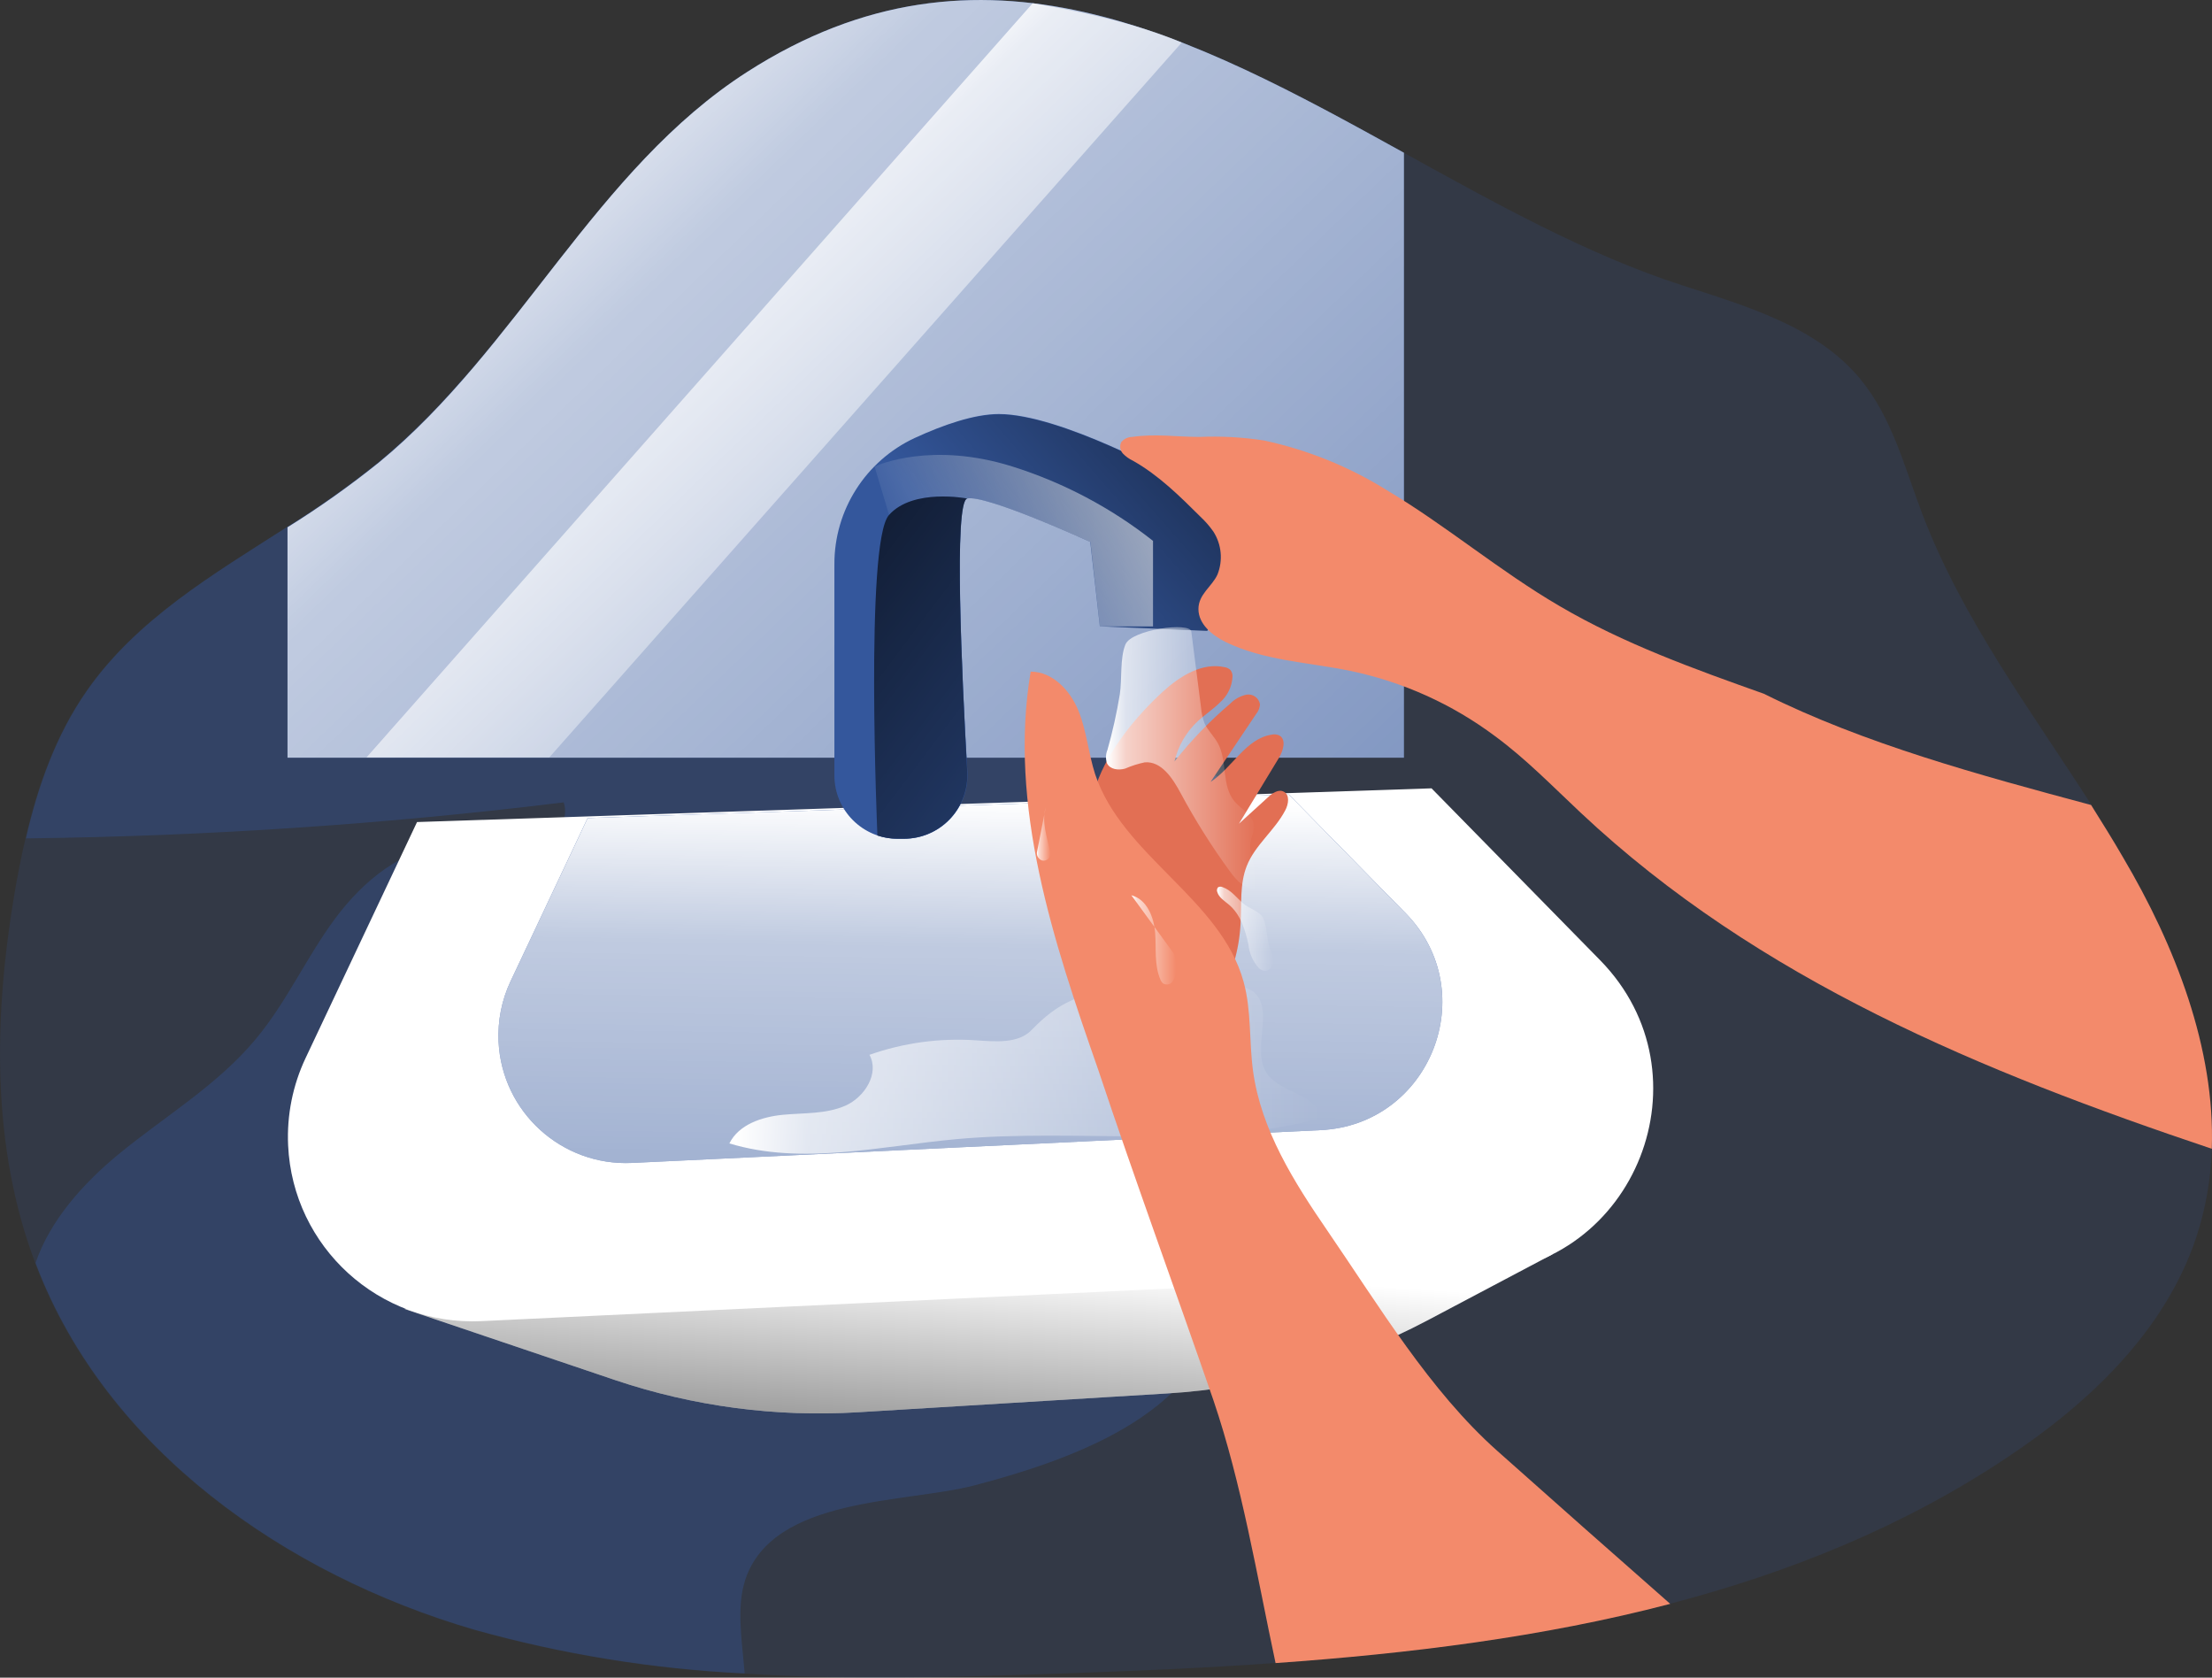 <svg width="364" height="276" viewBox="0 0 364 276" fill="none" xmlns="http://www.w3.org/2000/svg">
<rect x="0" y="0" width="364" height="276" fill="#333333" stroke="none"/>
<g clip-path="url(#clip0)">
<path opacity="0.18" d="M363.964 188.993C363.82 193.945 362.962 198.851 361.409 203.559C356.291 218.945 343.842 230.778 330.31 239.761C313.285 251.134 294.472 258.701 274.783 263.851C253.84 269.326 231.894 272.031 209.84 273.592C197.96 274.439 186.053 274.935 174.3 275.332C157.085 275.927 139.662 276.442 122.474 275.332C107.407 274.602 92.476 272.185 77.951 268.117C46.852 259.017 17.531 238.444 5.94 208.195C5.877 208.059 5.832 207.915 5.796 207.771C-1.453 188.623 -1.038 167.366 2.356 147.154C2.889 144.06 3.467 141.003 4.198 137.946C6.184 129.314 9.172 120.936 14.191 113.72C22.406 101.915 34.99 94.528 47.231 86.681C52.458 83.435 57.477 79.872 62.271 76.021C67.227 71.872 71.831 67.318 76.046 62.42C91.42 45.059 103.471 24.306 122.925 11.833C161.472 -12.934 196.227 5.862 231.037 25.145C246.121 33.469 261.233 41.893 276.661 46.889C287.367 50.371 298.958 53.681 306.117 62.348C311.335 68.643 313.402 76.842 316.327 84.544C322.935 101.878 334.21 116.877 344.239 132.543C346.018 135.384 347.796 138.225 349.466 141.111C357.961 155.596 364.542 172.515 363.964 188.993Z" fill="#34579C"/>
<path opacity="0.36" d="M193.934 228.055C185.584 236.821 171.718 241.367 160.407 244.352C149.086 247.337 127.222 246.129 122.645 259.883C121.111 264.564 122.149 270.183 122.537 275.305C107.47 274.575 92.539 272.158 78.014 268.09C46.915 258.99 17.594 238.418 6.003 208.168C5.94 208.033 5.895 207.888 5.859 207.744C8.251 200.772 13.631 194.739 19.49 189.904C27.1 183.654 35.775 178.531 42.067 170.964C47.123 164.931 50.382 157.571 55.049 151.249C59.716 144.926 66.468 139.245 74.322 139.136C78.276 139.073 82.185 140.381 86.094 139.894C90.002 139.407 94.02 135.736 92.756 132.002C63.39 135.61 33.852 137.585 4.27 137.928C6.256 129.297 9.244 120.918 14.263 113.703C22.478 101.897 35.062 94.51 47.303 86.664C52.53 83.417 57.549 79.854 62.343 76.003C67.299 71.854 71.903 67.3 76.118 62.403C102.045 56.459 127.285 47.846 151.442 36.716C156.453 49.857 154.882 64.459 155.415 78.492C155.947 92.526 159.648 108.057 171.384 115.795C181.377 122.451 195.351 122.09 203.783 130.586C207.981 134.843 210.111 140.706 211.555 146.532C217.514 171.136 212.323 208.826 193.934 228.055Z" fill="#34579C"/>
<path d="M231.027 25.127V124.652H47.312V86.745C52.539 83.498 57.558 79.936 62.352 76.085C85.182 57.325 98.082 27.788 122.925 11.851C161.472 -12.915 196.209 5.881 231.027 25.127Z" fill="#34579C"/>
<path d="M231.027 25.127V124.652H47.312V86.745C52.539 83.498 57.558 79.936 62.352 76.085C85.182 57.325 98.082 27.788 122.925 11.851C161.472 -12.915 196.209 5.881 231.027 25.127Z" fill="url(#paint0_linear)"/>
<path d="M101.196 227.036L66.477 215.311L255.482 206.346L234.873 217.241C221.63 224.24 207.042 228.335 192.093 229.245L141.196 232.339C127.637 233.169 114.06 231.365 101.196 227.036Z" fill="white"/>
<path d="M101.196 227.036L66.477 215.311L255.482 206.346L234.873 217.241C221.63 224.24 207.042 228.335 192.093 229.245L141.196 232.339C127.637 233.169 114.06 231.365 101.196 227.036Z" fill="url(#paint1_linear)"/>
<path d="M243.061 209.584L79.161 217.349C62.397 218.116 48.179 205.165 47.411 188.416C47.186 183.474 48.17 178.549 50.282 174.076L68.626 135.24L235.568 129.693L263.336 157.995C281.662 176.737 269.258 208.339 243.061 209.584Z" fill="white"/>
<path d="M217.306 185.927L104.022 191.32C92.44 191.88 82.6 182.951 82.04 171.379C81.878 167.943 82.555 164.525 84.026 161.413L96.701 134.582L212.097 130.722L231.352 150.284C243.982 163.217 235.406 185.061 217.306 185.927Z" fill="#34579C"/>
<path d="M217.306 185.927L104.022 191.32C92.44 191.88 82.6 182.951 82.04 171.379C81.878 167.943 82.555 164.525 84.026 161.413L96.701 134.582L212.097 130.722L231.352 150.284C243.982 163.217 235.406 185.061 217.306 185.927Z" fill="url(#paint2_linear)"/>
<path d="M169.786 169.423C167.565 171.749 163.792 171.353 160.542 171.145C154.62 170.748 148.671 171.56 143.074 173.535C144.753 176.584 142.289 180.507 139.102 181.905C135.915 183.303 132.296 183.068 128.838 183.402C125.381 183.736 121.571 184.989 120.027 188.11C132.043 191.763 144.907 188.543 157.41 187.406C177.405 185.594 197.924 189.138 217.306 183.979C216.999 180.011 210.734 179.903 208.486 176.611C205.778 172.651 209.985 165.77 206.058 163.019C205.11 162.451 204.045 162.117 202.952 162.054C196.751 161.233 190.45 161.36 184.284 162.433C177.676 163.578 174.209 164.823 169.786 169.423Z" fill="url(#paint3_linear)"/>
<path d="M191.37 113.775C194.169 111.232 197.825 108.941 201.508 109.761C201.878 109.806 202.221 109.978 202.483 110.239C202.727 110.555 202.844 110.952 202.817 111.349C202.727 112.981 201.977 114.505 200.741 115.579C199.63 116.688 198.222 117.599 197.04 118.708C195.162 120.476 193.853 122.767 193.266 125.274C196.001 121.811 199.071 118.627 202.429 115.768C203.16 115.019 204.09 114.505 205.119 114.28C206.175 114.109 207.168 114.821 207.34 115.876C207.34 115.876 207.34 115.876 207.34 115.885C207.295 116.472 207.069 117.022 206.699 117.473L199.206 128.638C202.808 126.284 204.993 121.549 209.199 120.873C209.606 120.774 210.039 120.801 210.436 120.954C211.736 121.549 211.194 123.497 210.436 124.715L203.882 135.511L208.676 131.145C209.389 130.487 210.373 129.793 211.24 130.235C212.287 130.758 212.043 132.318 211.483 133.337C209.732 136.665 206.518 139.019 205.155 142.482C203.982 145.459 204.334 148.787 204.144 151.988C204.027 154.171 203.657 156.336 203.034 158.437C202.889 159.041 202.618 159.61 202.23 160.106C201.264 160.962 199.955 161.332 198.673 161.116C191.623 160.638 185.512 155.344 182.569 148.913C180.068 143.465 178.389 134.933 180.402 129.071C182.397 123.335 187.037 117.743 191.37 113.775Z" fill="#E26F54"/>
<path d="M274.846 263.861C253.903 269.335 231.957 272.041 209.903 273.601C206.807 259.099 204.352 244.109 199.666 230.328C193.402 212.209 186.794 194.198 180.709 175.961C173.343 154.875 165.886 132.589 169.605 110.492C173.207 110.492 176.114 113.586 177.468 116.932C178.822 120.269 179.102 123.931 180.204 127.34C184.645 140.769 200.903 147.876 204.641 161.513C205.959 166.275 205.525 171.325 206.202 176.223C207.52 185.891 212.955 194.486 218.47 202.522C226.929 214.851 235.252 228.777 246.383 238.688C255.844 247.112 265.331 255.5 274.846 263.861Z" fill="#F38A6B"/>
<path d="M137.306 127.574V92.851C137.27 83.94 142.433 75.823 150.522 72.053C155.216 69.898 160.325 68.112 164.37 68.112C174.516 68.112 193.058 78.43 193.058 78.43C196.209 82.028 199.161 85.798 201.887 89.721C204.604 94.023 198.655 103.782 198.655 103.782L180.989 103.042L179.409 89.153C179.409 89.153 162.113 81.262 159.107 82.019C156.967 82.551 158.258 110.871 159.188 126.979C159.513 132.724 155.117 137.648 149.366 137.973C149.168 137.982 148.969 137.991 148.77 137.991H147.741C141.973 137.991 137.306 133.328 137.306 127.574Z" fill="#34579C"/>
<path d="M198.664 103.8L180.998 103.06L179.436 89.171C179.436 89.171 162.113 81.279 159.125 82.028C158.24 82.236 157.915 87.25 157.96 94.231C157.96 104.007 158.628 117.608 159.206 127.033C159.522 132.787 155.099 137.711 149.339 138.027C149.15 138.036 148.969 138.045 148.779 138.045H147.759C146.631 138.054 145.503 137.874 144.428 137.513C140.167 136.097 137.288 132.12 137.279 127.637V92.869C137.279 86.808 139.671 81 143.941 76.698C145.837 74.786 148.066 73.234 150.513 72.116C155.207 69.897 160.334 68.175 164.388 68.175C174.525 68.175 193.049 78.475 193.049 78.475C196.209 82.073 199.152 85.843 201.869 89.784C204.604 94.023 198.664 103.8 198.664 103.8Z" fill="url(#paint4_linear)"/>
<path d="M189.736 88.982V103.06H180.998L179.436 89.171C179.436 89.171 162.113 81.279 159.125 82.028C158.24 82.235 157.915 87.25 157.96 94.231L146.333 84.806L143.914 76.752C144.627 76.445 153.374 72.603 166.608 76.752C174.986 79.394 182.831 83.534 189.736 88.982Z" fill="url(#paint5_linear)"/>
<path d="M159.161 126.97C159.477 132.724 155.053 137.648 149.294 137.964C149.104 137.973 148.924 137.982 148.734 137.982H147.714C146.586 137.991 145.457 137.811 144.383 137.45C144.383 137.45 142.316 89.234 146.27 84.752C150.224 80.269 159.161 82.019 159.161 82.019C156.94 82.551 158.258 110.835 159.161 126.97Z" fill="#34579C"/>
<path d="M159.161 126.97C159.477 132.724 155.053 137.648 149.294 137.964C149.104 137.973 148.924 137.982 148.734 137.982H147.714C146.586 137.991 145.457 137.811 144.383 137.45C144.383 137.45 142.316 89.234 146.27 84.752C150.224 80.269 159.161 82.019 159.161 82.019C156.94 82.551 158.258 110.835 159.161 126.97Z" fill="url(#paint6_linear)"/>
<path d="M363.964 188.994C326.266 176.34 289.425 161.251 260.086 133.68C255.501 129.378 251.059 124.805 246.004 121.099C238.944 115.822 230.811 112.161 222.181 110.366C215.275 108.95 207.99 108.697 201.652 105.604C199.432 104.495 197.211 102.655 197.211 100.202C197.211 97.748 199.432 96.522 200.344 94.52C201.273 92.193 201.021 89.559 199.666 87.449C199.044 86.565 198.33 85.744 197.536 85.004C194.124 81.613 190.657 78.177 186.432 75.796C185.819 75.507 185.259 75.111 184.789 74.624C184.32 74.109 184.203 73.361 184.51 72.739C184.952 72.207 185.602 71.891 186.297 71.882C190.098 71.323 193.708 71.882 197.401 71.882C200.948 71.728 204.496 71.927 208.008 72.468C215.175 74.01 222.027 76.779 228.247 80.666C238.024 86.502 246.807 93.978 256.656 99.715C267.182 105.893 278.782 110.059 290.265 114.136C306.767 122.379 325.805 127.529 344.104 132.436C345.882 135.277 347.661 138.117 349.331 141.004C357.961 155.596 364.542 172.516 363.964 188.994Z" fill="#F38A6B"/>
<path d="M182.244 123.353C181.946 124.057 181.919 124.85 182.163 125.572C182.65 126.591 184.058 126.763 185.151 126.447C186.189 125.996 187.263 125.653 188.373 125.419C191.127 125.184 192.986 128.061 194.286 130.487C196.715 135.006 199.45 139.344 202.483 143.484C203.53 144.9 204.975 146.46 206.708 146.171C207.818 143.953 205.471 141.355 205.742 138.857C205.85 137.748 206.473 136.72 206.311 135.628C206.067 133.987 204.27 133.139 203.187 131.885C200.966 129.324 202.023 125.283 200.434 122.316C199.802 121.144 198.764 120.188 198.213 118.988C197.906 118.167 197.717 117.311 197.644 116.436L196.038 103.89C195.839 102.294 186.207 103.557 185.196 106.028C184.275 108.246 184.654 111.8 184.275 114.217C183.769 117.302 183.092 120.35 182.244 123.353Z" fill="url(#paint7_linear)"/>
<path d="M194.467 6.99L90.391 124.607H60.312L169.93 0.541C169.93 0.541 184.708 2.796 194.467 6.99Z" fill="url(#paint8_linear)"/>
<path d="M204.586 148.642C203.476 147.677 202.573 146.424 201.201 145.955C200.966 145.837 200.696 145.837 200.461 145.955C200.262 146.162 200.199 146.469 200.307 146.739C200.578 147.686 201.517 148.218 202.248 148.85C204.144 150.455 204.929 152.989 205.444 155.416C205.588 156.859 206.193 158.221 207.177 159.285C207.475 159.573 207.872 159.736 208.288 159.736C209.037 159.6 209.578 158.933 209.56 158.175C209.515 157.436 209.326 156.714 209.001 156.056C208.405 154.523 208.531 152.34 207.827 150.96C207.258 149.905 205.516 149.463 204.586 148.642Z" fill="url(#paint9_linear)"/>
<path d="M172.088 132.796C171.375 135.168 172.296 137.675 172.801 140.101C172.855 140.336 172.855 140.579 172.801 140.814C172.63 141.364 172.061 141.689 171.501 141.571C170.951 141.391 170.589 140.85 170.626 140.273" fill="url(#paint10_linear)"/>
<path d="M186.18 147.29C188.716 147.93 189.89 150.87 190.088 153.468C190.287 156.065 189.926 158.798 190.964 161.179C191.045 161.404 191.181 161.603 191.352 161.765C191.849 162.09 192.499 162.009 192.896 161.567C193.257 161.116 193.456 160.557 193.483 159.979C193.591 158.969 193.51 157.95 193.239 156.976" fill="url(#paint11_linear)"/>
</g>
<defs>
<linearGradient id="paint0_linear" x1="75.966" y1="9.549" x2="335.163" y2="278.013" gradientUnits="userSpaceOnUse">
<stop offset="0.01" stop-color="white"/>
<stop offset="0.13" stop-color="white" stop-opacity="0.69"/>
<stop offset="1" stop-color="white" stop-opacity="0"/>
</linearGradient>
<linearGradient id="paint1_linear" x1="157.114" y1="265.538" x2="161.249" y2="206.94" gradientUnits="userSpaceOnUse">
<stop offset="0.01"/>
<stop offset="0.13" stop-opacity="0.69"/>
<stop offset="1" stop-opacity="0"/>
</linearGradient>
<linearGradient id="paint2_linear" x1="160.26" y1="129.767" x2="157.255" y2="326.612" gradientUnits="userSpaceOnUse">
<stop offset="0.01" stop-color="white"/>
<stop offset="0.13" stop-color="white" stop-opacity="0.69"/>
<stop offset="1" stop-color="white" stop-opacity="0"/>
</linearGradient>
<linearGradient id="paint3_linear" x1="120.033" y1="175.652" x2="217.314" y2="175.652" gradientUnits="userSpaceOnUse">
<stop offset="0.01" stop-color="white"/>
<stop offset="0.13" stop-color="white" stop-opacity="0.69"/>
<stop offset="1" stop-color="white" stop-opacity="0"/>
</linearGradient>
<linearGradient id="paint4_linear" x1="217.08" y1="50.242" x2="163.546" y2="97.061" gradientUnits="userSpaceOnUse">
<stop offset="0.01"/>
<stop offset="0.13" stop-opacity="0.69"/>
<stop offset="1" stop-opacity="0"/>
</linearGradient>
<linearGradient id="paint5_linear" x1="205.743" y1="73.497" x2="146.263" y2="98.614" gradientUnits="userSpaceOnUse">
<stop offset="0.01" stop-color="white"/>
<stop offset="0.13" stop-color="white" stop-opacity="0.69"/>
<stop offset="1" stop-color="white" stop-opacity="0"/>
</linearGradient>
<linearGradient id="paint6_linear" x1="119.577" y1="85.562" x2="211.454" y2="154.672" gradientUnits="userSpaceOnUse">
<stop offset="0.01"/>
<stop offset="0.13" stop-opacity="0.69"/>
<stop offset="1" stop-opacity="0"/>
</linearGradient>
<linearGradient id="paint7_linear" x1="181.996" y1="124.691" x2="206.963" y2="124.691" gradientUnits="userSpaceOnUse">
<stop offset="0.01" stop-color="white"/>
<stop offset="0.13" stop-color="white" stop-opacity="0.69"/>
<stop offset="1" stop-color="white" stop-opacity="0"/>
</linearGradient>
<linearGradient id="paint8_linear" x1="110.397" y1="48.229" x2="166.297" y2="106.125" gradientUnits="userSpaceOnUse">
<stop offset="0.01" stop-color="white"/>
<stop offset="0.13" stop-color="white" stop-opacity="0.69"/>
<stop offset="1" stop-color="white" stop-opacity="0"/>
</linearGradient>
<linearGradient id="paint9_linear" x1="200.247" y1="152.808" x2="209.562" y2="152.808" gradientUnits="userSpaceOnUse">
<stop offset="0.01" stop-color="white"/>
<stop offset="0.13" stop-color="white" stop-opacity="0.69"/>
<stop offset="1" stop-color="white" stop-opacity="0"/>
</linearGradient>
<linearGradient id="paint10_linear" x1="170.656" y1="137.192" x2="172.866" y2="137.192" gradientUnits="userSpaceOnUse">
<stop offset="0.01" stop-color="white"/>
<stop offset="0.13" stop-color="white" stop-opacity="0.69"/>
<stop offset="1" stop-color="white" stop-opacity="0"/>
</linearGradient>
<linearGradient id="paint11_linear" x1="186.183" y1="154.627" x2="193.536" y2="154.627" gradientUnits="userSpaceOnUse">
<stop offset="0.01" stop-color="white"/>
<stop offset="0.13" stop-color="white" stop-opacity="0.69"/>
<stop offset="1" stop-color="white" stop-opacity="0"/>
</linearGradient>
<clipPath id="clip0">
<rect width="364" height="276" fill="white"/>
</clipPath>
</defs>
</svg>
